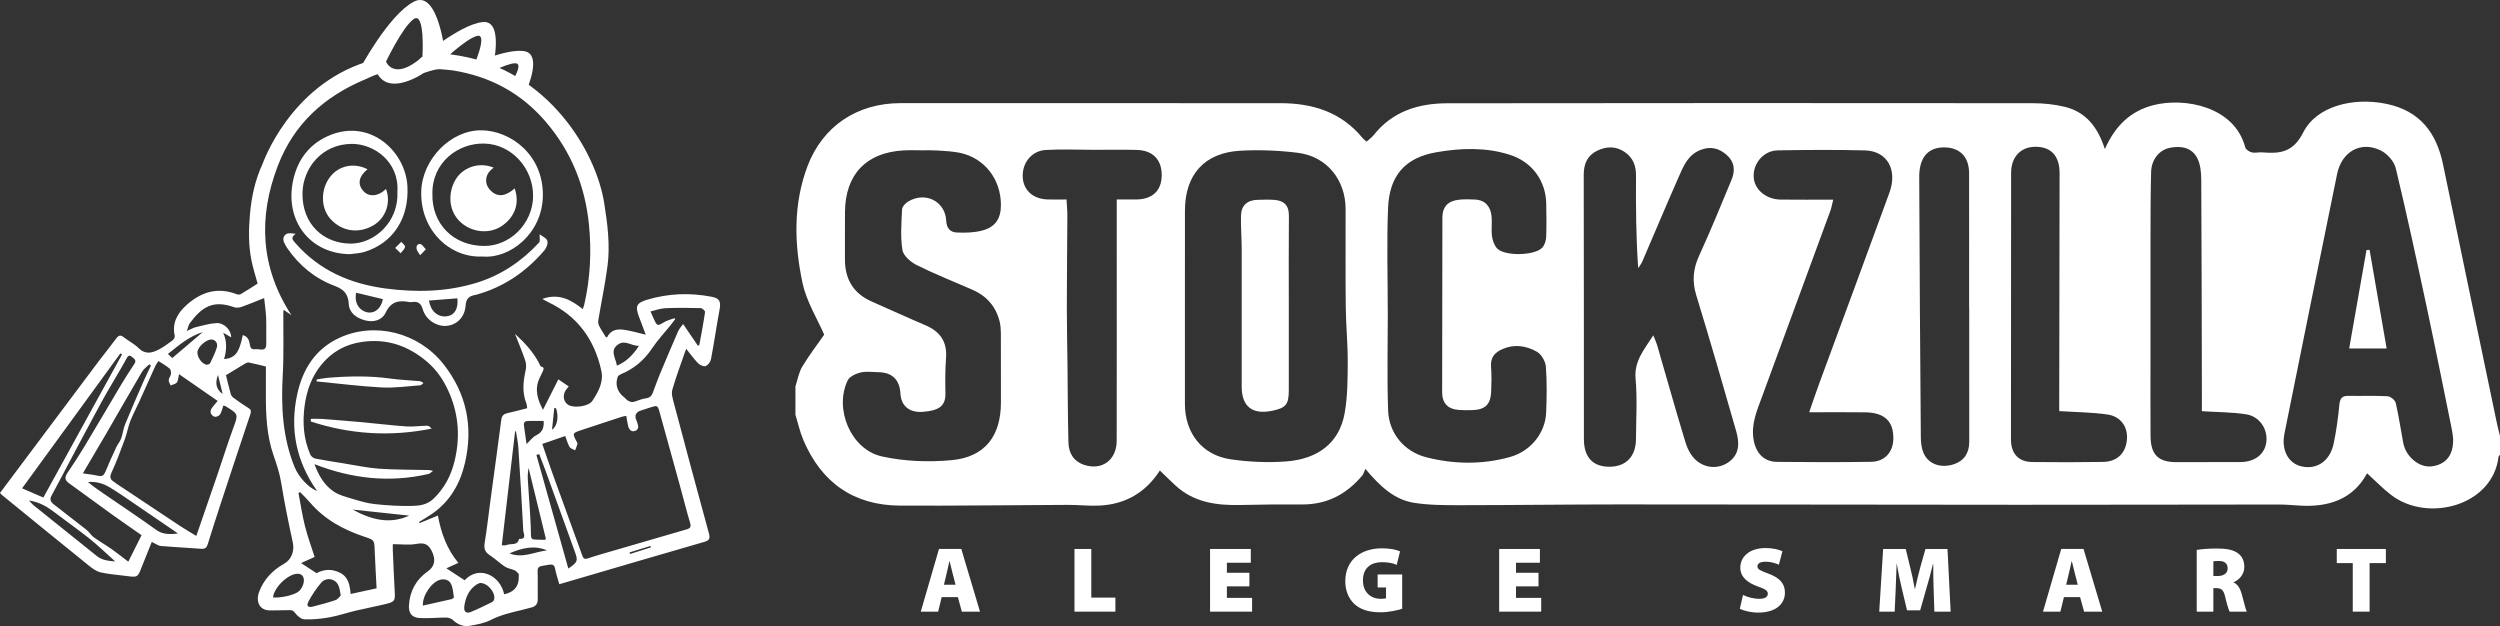 <?xml version="1.0" encoding="UTF-8"?>
<svg id="Layer_1" data-name="Layer 1" xmlns="http://www.w3.org/2000/svg" viewBox="0 0 555.734 139.174">
  <rect x="0" y="0" width="555.734" height="139.174" fill="#333333" stroke="none"/>
  <defs>
    <style>
      .cls-1 {
        fill: #fff;
        stroke-width: 0px;
      }
    </style>
  </defs>
  <path class="cls-1" d="M176.822,85.889c.484-1.466.73-3.074,1.504-4.366,1.524-2.541,3.341-4.906,4.886-7.127-1.546-3.569-3.93-7.354-4.809-11.46-1.853-8.66-2.108-17.498,1.098-25.985,3.375-8.935,11.079-14.019,20.638-14.02,28.151-.004,56.302-.01,84.453.004,7.189.004,13.58,1.955,18.318,7.774.209.257.498.45.862.771.558-.499,1.144-.887,1.557-1.412,4.194-5.326,9.995-7.099,16.404-7.109,43.363-.062,86.726-.057,130.089-.017,2.415.002,4.893.242,7.23.822,4.572,1.135,7.26,4.42,8.845,9.374,2.334-5.249,5.75-8.474,10.813-9.767,6.862-1.753,17.992.248,20.393,9.388.127.483.902.983,1.461,1.119.737.178,1.566-.072,2.345-.007,3.914.327,6.84.014,9.088-4.44,2.938-5.819,11.072-7.891,18.516-6.338,7.462,1.557,11.116,6.45,12.58,13.555,3.939,19.115,7.942,38.217,11.927,57.322.206.986.474,1.959.713,2.938v4.199c-.111.131-.305.252-.321.394-1.277,10.98-15.78,14.732-23.863,8.534-1.897-1.455-3.571-3.201-5.364-4.829-3.12,5.789-8.533,7.577-15.007,7.182-1.568-.096-3.138-.239-4.707-.238-19.233.008-38.465.065-57.698.058-29.55-.01-59.1-.082-88.65-.081-11.792.001-23.584.167-35.377.171-3.481.001-7.011.013-10.43-.53-4.391-.698-7.551-3.676-10.81-7.549-.29.651-.391,1.13-.668,1.461-3.484,4.168-7.846,6.492-13.389,6.454-4.533-.031-9.068.011-13.6.119-5.362.128-10.458-.528-14.605-4.384-1.127-1.048-2.221-2.13-3.415-3.277-3.143,4.881-7.646,7.516-13.421,7.794-2.347.113-4.709-.166-7.064-.157-12.414.046-24.828.223-37.242.165-10.331-.048-17.474-5.101-21.506-14.545-.773-1.81-1.194-3.771-1.777-5.663,0-2.099,0-4.199,0-6.298ZM263.397,68.308c0,7.172-.008,14.344.002,21.515.009,6.454,3.821,11.347,10.161,12.278,4.032.592,8.206.772,12.27.48,7.284-.522,11.878-4.254,13.052-10.612.688-3.726.689-7.608.71-11.421.022-4.099-.395-8.198-.441-12.299-.082-7.258-.021-14.518-.033-21.777-.01-6.525-4.207-11.713-10.62-12.506-4.222-.522-8.544-.7-12.789-.463-7.976.445-12.294,5.307-12.306,13.29-.011,7.172-.002,14.344-.006,21.515ZM367.518,74.543c.383.971.672,1.559.852,2.179,2.103,7.236,4.131,14.495,6.329,21.702.433,1.42,1.247,2.94,2.338,3.896,2.181,1.911,5.156,1.908,7.269.376,2.495-1.808,2.337-4.389,1.63-6.872-2.872-10.081-5.799-20.146-8.862-30.17-.945-3.094-.73-5.84.611-8.769,2.56-5.593,4.899-11.29,7.248-16.978.823-1.994.658-3.941-1.109-5.474-1.707-1.481-3.542-1.98-5.786-1.113-2.878,1.112-3.843,3.674-4.92,6.115-2.737,6.2-5.352,12.453-8.036,18.676-.23.533-.611,1.002-.921,1.5-.501-6.99-.522-13.786-.489-20.583.01-2.15-.626-3.916-2.44-5.19-1.998-1.404-4.11-1.331-6.175-.343-2.186,1.046-3.012,2.922-3.006,5.347.042,19.586.028,39.172.039,58.757.002,4.066,1.983,6.175,5.734,6.153,3.642-.021,5.822-2.299,5.843-6.173.024-4.459.309-8.946-.087-13.37-.353-3.941,1.87-6.436,3.939-9.668ZM205.562,33.423c-1.573,0-3.15-.076-4.718.013-8.281.468-12.901,5.296-13.008,13.591-.045,3.495.016,6.992-.014,10.487-.039,4.455,1.807,7.693,5.96,9.517,3.974,1.745,7.916,3.563,11.911,5.259,3.278,1.392,4.893,3.661,4.603,7.323-.206,2.608-.188,5.241-.135,7.86.061,2.988-1.735,3.797-4.946,4.072-3.096.264-4.899-1.365-5.047-3.988q-.268-4.757-4.96-4.823c-1.311-.017-2.678-.232-3.915.07-1.056.258-2.443.895-2.86,1.76-3.052,6.337.692,15.355,7.585,16.891,5.008,1.116,10.411,1.313,15.537.835,7.373-.688,10.932-5.354,10.943-12.772.008-5.156.014-10.312-.011-15.468-.004-.86-.07-1.743-.275-2.574-.829-3.356-2.899-5.692-6.053-7.072-4.135-1.809-8.342-3.471-12.378-5.478-1.333-.663-2.973-2.08-3.177-3.36-.47-2.941-.221-6.012-.077-9.021.03-.617.758-1.397,1.369-1.759,3.812-2.259,8.235-.05,8.44,4.287.08,1.697.917,2.534,2.289,2.606,1.884.099,3.859.048,5.671-.419,3.007-.775,4.227-2.697,4.203-5.785-.044-5.665-3.628-10.344-9.132-11.506-2.537-.536-7.796-.63-7.804-.543ZM308.493,68.978c.003.001.006.001.009.002,0,7.423-.192,14.854.066,22.268.177,5.075,3.6,9.153,8.475,10.399,6.168,1.576,12.456,1.66,18.613-.055,4.664-1.299,7.867-5.389,8.043-9.882.133-3.404.2-6.83-.064-10.219-.092-1.177-.998-2.739-1.997-3.304-2.293-1.297-4.877-1.754-7.515-.644-1.793.754-2.834,1.853-2.673,3.959.14,1.825.106,3.672.03,5.504-.121,2.915-1.32,4.068-4.205,4.161-.96.031-1.925.024-2.883-.034-2.513-.151-3.812-1.453-3.812-3.973-.001-12.936.033-25.873.054-38.809.004-2.413,1.299-3.695,3.61-3.945,1.209-.131,2.445-.118,3.661-.048,2.295.131,3.435,1.563,3.658,3.702.153,1.471-.095,2.987.101,4.448.128.958.509,2.06,1.156,2.735,1.692,1.765,8.443,1.593,10.04-.216.511-.579.809-1.523.843-2.315.103-2.443.053-4.893.022-7.34-.066-5.189-3.16-9.375-8.064-10.952-5.376-1.729-10.923-1.508-16.302-.589-7.047,1.205-10.504,5.245-10.799,12.364-.314,7.582-.071,15.188-.071,22.783ZM545.315,97.557c-.051-.4-.1-1.187-.256-1.952-1.851-9.085-3.661-18.178-5.595-27.245-2.207-10.344-4.432-20.687-6.903-30.97-.363-1.511-1.866-3.207-3.291-3.918-4.418-2.205-8.715.172-9.748,5.213-3.938,19.216-7.818,38.444-11.699,57.671-.754,3.734.872,6.712,3.913,7.349,3.33.697,6.184-1.23,7.003-5.021.617-2.86 1-5.782,1.283-8.697.14-1.435.606-2.025,2.06-1.994,2.883.061,5.773-.073,8.648.089.656.037,1.677.851,1.823,1.474.692,2.949,1.114,5.96,1.681,8.939.584,3.067,3.595,5.514,6.292,5.175,3.164-.398,4.88-2.448,4.79-6.113ZM402.171,91.646c.817-2.349,1.486-4.377,2.223-6.379,5.203-14.145,10.46-28.27,15.612-42.433,1.869-5.139-.516-9.278-5.447-9.401-6.465-.161-12.938-.121-19.405-.006-3.311.059-5.782,3.274-5.26,6.465.411,2.512,2.897,4.436,5.947,4.476,3.795.05,7.591.012,11.671.012-.286,1.145-.39,1.816-.62,2.442-5.056,13.787-10.12,27.572-15.197,41.352-1.142,3.1-2.48,6.125-1.878,9.595.508,2.933,2.275,4.867,5.173,4.901,6.992.081,13.987.096,20.979-.012,2.978-.046,4.829-2.128,4.907-5.026.105-3.926-1.897-5.904-6.206-5.972-4.009-.063-8.02-.013-12.499-.013ZM248.24,44.343c1.622,0,2.915-.001,4.208 0,3.654.004,5.721-1.873,5.79-5.258.073-3.559-1.939-5.68-5.614-5.763-3.232-.073-6.468-.02-9.702-.023-3.495-.003-7-.171-10.482.04-3.197.193-5.318,2.986-5.086,6.182.206,2.84,2.348,4.724,5.524,4.817,1.36.04,2.723.007,4.197.007.08,1.391.194,2.426.19,3.46-.028,6.812-.111,13.625-.117,20.437-.004,4.279.1,8.557.147,12.836.064,5.758.059,11.518.209,17.274.061,2.344,1.127,4.208,3.532,4.997,3.933,1.29,7.184-1.084,7.195-5.377.036-14.248.012-28.495.011-42.743-0-3.486,0-6.972,0-10.885ZM489.463,91.405c0-1.377.002-2.668-0-3.959-.035-15.819-.047-31.639-.14-47.458-.009-1.609-.157-3.391-.856-4.784-1.217-2.424-3.621-2.846-6.109-2.348-2.406.481-4.103,2.619-4.177,5.367-.125,4.628-.127,9.261-.135,13.891-.018,9.17-.005,18.341-.005,27.511 0,5.769-.034,11.537.012,17.305.034,4.177,1.741,5.821,5.824,5.806,4.72-.017,9.439-.019,14.159-.029,3.223-.007,5.455-1.759,5.761-4.518.315-2.836-1.509-5.622-4.484-6.09-3.071-.484-6.222-.462-9.85-.694ZM457.753,91.383c0-.946-.001-1.721 0-2.495.026-16.79.05-33.579.079-50.368.007-3.75-1.769-5.799-5.13-5.891-3.387-.092-5.639,2.147-5.645,5.779-.032,19.764-.042,39.527-.033,59.291.002,3.148,1.688,4.967,4.718,5.005,5.246.066,10.495.065,15.741-.021,3.152-.052,5.054-1.935,5.32-4.968.244-2.789-1.35-5.149-4.331-5.577-3.419-.491-6.906-.509-10.718-.755ZM437.743,68.32h-.021c0-9.963.018-19.927-.009-29.89-.01-3.728-2.263-5.821-5.947-5.656-3.288.147-5.149,2.36-5.134,6.579.067,19.308.201,38.615.355,57.922.009,1.191.169,2.483.656,3.546,1.069,2.33,3.76,3.328,6.683,2.375,2.262-.737,3.432-2.5,3.426-4.986-.021-9.963-.009-19.927-.009-29.89Z"/>
  <path class="cls-1" d="M286.492,67.844c.001,6.29.004,12.579-0,18.869-.002,3.205-.609,3.956-3.679,4.595-4.466.929-6.8-.958-6.793-5.431.017-10.215.019-20.43-.001-30.645-.005-2.437-.218-4.876-.155-7.309.059-2.295,1.433-3.449,3.709-3.502,1.222-.028,2.45-.075,3.666.011,2.13.15,3.297,1.172,3.275,3.496-.063,6.638-.022,13.278-.021,19.917Z"/>
  <path class="cls-1" d="M530.535,77.455h-8.327c1.296-7.362,2.572-14.617,3.849-21.872l.683-.044c1.253,7.235,2.505,14.469,3.795,21.916Z"/>
  <path class="cls-1" d="M158.161,65.96c-4.836-.926-9.624-.748-14.35.683-2.306.698-2.653,1.406-1.796,3.689.477,1.271.955,2.542,1.527,4.066-1.649-.392-3.006-.784-4.389-1.024-1.637-.284-3.233-.271-4.147,1.522-.038.074-.213.079-.286.103-.525-.857-1.072-1.656-1.511-2.51-.191-.372-.283-.878-.214-1.288.669-4.013,1.513-8.001,2.046-12.03.617-4.667.012-9.302-.715-13.938-1.851-11.795-12.606-29.461-32.131-32.837-3.036-.525-6.794-1.072-8.325.256-6.506,5.641-8.146.876-8.146.876,0,0-2.719-.261-4.359.253-17.012,5.437-22.932,22.496-22.985,22.61-1.642,3.54-2.465,7.264-2.811,11.151-.308,3.468-.362,6.902.32,10.312.35,1.75.909,3.457,1.373,5.184-1.272.804-2.499,1.608-3.76,2.351-.227.134-.635.109-.901.006-4.206-1.631-7.861-.507-11.068,2.346-2.019,1.796-3.346,3.976-2.694,6.897.066.294-.197.805-.464,1.004-1.011.752-2.033,1.522-3.151,2.09-1.47.747-2.939,1.1-4.386-.326-.976-.962-2.255-1.61-3.353-2.457-.705-.543-1.13-.419-1.644.28-1.298,1.764-2.692,3.457-4.008,5.208-4.659,6.197-9.301,12.407-13.949,18.612-2.624,3.503-5.248,7.006-7.884,10.524.169.185.265.323.391.425,6.474,5.274,12.941,10.557,19.441,15.799.765.617,1.661,1.242,2.59,1.45,1.838.412,3.741.529,5.615.781,2.566.345,2.555.346,3.487-2.044.725-1.861,1.482-3.709,2.207-5.52.777.355,1.394.843,2.049.901,2.983.268,5.979.387,8.966.624.843.067,1.197-.261,1.428-1.007.882-2.843,1.783-5.68,2.712-8.507,2.24-6.814,4.484-13.626,6.774-20.423.245-.728.094-1.034-.518-1.407-1.111-.676-2.173-1.437-3.223-2.207-.277-.203-.542-.537-.633-.861-.414-1.486-.764-2.991-1.059-4.175,1.502-.915,2.905-1.78,4.323-2.621.222-.131.532-.249.766-.201,1.262.264,2.513.583,3.786.887,0,2.061.007,4.082-.002,6.103-.02,4.604.168,9.19,1.685,13.591.694,2.013,1.369,3.993,1.714,6.123.722,4.458,1.626,8.89,2.588,13.304.411,1.887-.283,3.811-1.967,4.75-2.588,1.443-4.538,3.538-5.553,6.316-.736,2.014.049,4.115,2.598,4.036,1.391-.043,2.786-.004,4.176-.059.602-.024.896.128,1.292.664.471.639,1.332,1.355,2.046,1.379,1.832.061,3.7-.112,5.509-.437,1.984-.357,3.91-1.025,5.877-1.491,2.258-.536,4.545-.953,6.797-1.508,1.874-.462,1.986-.736,1.883-2.619-.168-3.074-.293-6.149-.429-9.225-.02-.449-.003-.899-.003-1.429,1.877,0,3.644.245,5.306-.066,1.794-.336,2.674.132,3.437,1.764.81,1.733.611,3.236-.961,4.341-2.611,1.835-4.008,4.394-4.191,7.568-.1,1.728.643,2.709,2.352,2.81,1.964.117,3.946-.11,5.92-.103.5.002,1.125.193,1.474.526,1.049,1,2.296,1.534,3.659,1.316,1.648-.264,3.376-.584,4.837-1.333,2.147-1.1,4.418-1.61,6.706-2.163.778-.188,1.553-.389,2.325-.6.936-.256,1.378-.837,1.357-1.852-.043-2.069.034-4.141-.03-6.209-.024-.778.308-1.056.964-1.168.538-.092,1.077-.18,1.615-.272.735-.125,1.157.064,1.313.91.21,1.138.6,2.243.931,3.429,1.009-.293,1.885-.546,2.761-.803,9.815-2.874,19.624-5.766,29.451-8.598,1.164-.335,1.354-.765,1.037-1.92-2.637-9.614-5.211-19.245-7.768-28.88-.262-.986-.619-2.13-.359-3.036.872-3.037,2.004-5.999,3.075-9.103.9,1.116,1.698,2.246,2.654,3.223.396.405,1.247.793,1.677.628.528-.202,1.081-.942,1.193-1.532.695-3.665,1.224-7.361,1.902-11.03.335-1.812-0-2.515-1.788-2.857ZM137.544,76.477c1.463-.898,2.792.405,4.477.414-1.354,2.099-2.814,3.51-4.882,4.398-.261-1.736-1.738-3.497.405-4.812ZM45.067,73.824c-2.312,1.969-4.502,3.836-6.77,5.768-.235-.222-.526-.496-.971-.915,2.45-1.929,4.679-3.907,7.741-4.853ZM48.198,77.257c-.374,1.19-.928,2.329-1.472,3.457-.101.209-.55.403-.798.362-1.083-.179-2.16-1.747-2.035-2.858.13-1.158,1.942-2.765,3.105-2.752.857.009,1.503.828,1.201,1.791ZM48.458,83.348c.369,1.506.67,2.734,1.034,4.216-1.421-1.005-1.744-2.366-1.034-4.216ZM31.581,82.632c.378-.642,1.062-1.103,1.605-1.647.121.097.242.193.364.29-.54,1.143-1.11,2.272-1.615,3.43-1.39,3.184-2.788,6.365-4.106,9.578-.419,1.021-.528,2.165-.905,3.207-.247.684-.769,1.265-1.079,1.932-.833,1.791-1.66,3.588-2.404,5.417-.322.791-.693,1.133-1.583.934-1.088-.244-2.205-.359-3.436-.549,1.808-3.074,3.534-5.975,5.228-8.894,2.648-4.564,5.254-9.152,7.932-13.698ZM26.762,78.551c.122.079.243.158.365.237-5.809,10.568-11.619,21.137-17.487,31.811-1.614-.7-3.201-1.389-4.728-2.051,7.328-10.06,14.589-20.029,21.85-29.997ZM21.518,123.598c-4.691-3.751-9.373-7.512-14.052-11.278-.312-.251-.56-.583-1.018-1.068,2.382.367,4.105,1.432,5.757,2.697,2.566,1.965,5.225,3.811,7.746,5.83,1.92,1.537,3.688,3.264,5.657,5.026-1.521-.113-2.917-.267-4.091-1.206ZM28.519,124.857c-1.325-1.006-2.481-1.94-3.696-2.791-1.311-.919-2.71-1.715-4.005-2.655-.603-.438-.99-1.166-1.579-1.632-2.434-1.929-4.924-3.786-7.353-5.72-.546-.435-.921-1.008-.456-1.845,1.303-2.349,2.523-4.744,3.786-7.115,2.384-4.474,4.746-8.96,7.174-13.41,1.367-2.506,2.851-4.948,4.279-7.42.49-.849.99-1.693,1.448-2.559.271-.512.556-.899,1.142-.424.501.406,1.187.741.607,1.613-.998,1.501-1.98,3.015-2.905,4.562-2.737,4.58-5.421,9.192-8.172,13.763-1.212,2.015-2.501,3.986-3.823,5.932-.622.916-.56,1.584.333,2.231,3.224,2.334,6.428,4.697,9.66,7.019,2.111,1.517,4.258,2.984,6.512,4.56-1.01,2.014-1.957,3.904-2.955,5.894ZM34.738,117.799c-3.817-2.751-7.739-5.354-11.619-8.016-1.204-.826-2.409-1.652-3.559-2.625,1.68-.162,3.248.261,4.647,1.071,1.801,1.044,3.503,2.262,5.229,3.432,3.164,2.146,6.315,4.312,9.47,6.471.136.093.264.199.643.486-1.884.155-3.357.228-4.812-.82ZM51.842,95.184c-1.276,3.488-2.384,7.037-3.586,10.552-1.497,4.379-3.015,8.75-4.619,13.402-1.357-.834-2.533-1.511-3.663-2.258-4.692-3.101-9.37-6.223-14.052-9.34-.207-.138-.39-.315-.6-.447-.835-.526-.994-1.049-.525-2.062,1.109-2.395,2.027-4.881,2.942-7.36.488-1.324.719-2.744,1.225-4.059.557-1.448,1.313-2.819,1.955-4.236,1.225-2.701,2.426-5.413,3.653-8.113.149-.329.397-.613.656-1.005.89.583,1.736,1.051,2.464,1.661.263.22.365.796.317,1.181-.061.482-.472.925-.509,1.402-.029.38.278.785.436,1.18.472-.211,1.091-.305,1.375-.664.302-.383.287-1.016.483-1.851,2.855,1.979,5.594,3.877,8.597,5.959-.516.626-1.02,1.143-1.398,1.739-.174.274-.242.77-.109,1.045.16.332.572.723.899.745.376.026.942-.223,1.132-.532.354-.578.496-1.286.744-1.99.243.087.412.116.547.2,2.853,1.763,2.776,1.736,1.636,4.851ZM57.797,77.678c-.371-.064-.762-.074-1.138-.042-.764.065-1.007-.302-1.117-1.016-.139-.895-.388-1.805-1.576-2.135-.77,3.918-1.681,5.106-4.159,5.342.589-1.963.7-3.885-.2-5.88.593.348,1.186.697,1.779,1.045.034-1.572-1.537-3.267-3.279-3.169-1.561.087-3.107.557-4.643.924-.564.135-1.083.46-1.925.831.274-.744.356-1.329.665-1.748,2.763-3.742,5.271-5.158,9.834-3.538.501.178,1.185.099,1.705-.084,1.612-.567,3.187-1.241,4.972-1.952.164,1.569.385,2.97.44,4.378.075,1.899-.002,3.803.035,5.703.019,1.002-.298,1.528-1.393,1.34ZM67.544,129.232c-.065.777-.526,1.706-1.117,2.212-1.06.906-4.117,1.494-5.73,1.378.186-2.197,3.244-5.155,5.321-5.278,1.276-.076,1.595.875,1.526,1.688ZM74.579,133.4c-1.662.565-3.365,1.016-5.069,1.446-1.017.257-1.451-.164-.953-1.108.784-1.486,1.748-2.909,2.83-4.195.654-.777,1.744-1.056,2.766-.549,1.223.607,1.324,1.837,1.595,3.381-.303.278-.667.855-1.169,1.025ZM77.943,132.037c-.169-1.934-.464-3.783-2.406-4.738-1.757-.865-3.495-.789-5.181.113-1.073-.704-2.132-1.398-3.428-2.248,1.112-.5,2.146-.966,3.01-1.355-.685-2.155-1.541-4.471-2.143-6.85-.613-2.425-.974-4.914-1.446-7.375.124-.064.248-.127.371-.191.738.772,1.513,1.512,2.208,2.322,3.264,3.804,7.487,6.073,12.154,7.621,2.104.698,2.121.712,2.207,2.938.109,2.816.279,5.629.425,8.508-1.973.429-3.811.829-5.773,1.256ZM78.389,113.273c4.432.474,8.542.914,12.576,1.346-4.259,1.953-8.319.982-12.576-1.346ZM91.63,112.462c-2.779.068-5.579-.114-8.347-.406-1.68-.177-3.337-.691-4.967-1.176-1.385-.412-2.862-.78-4.044-1.555-2.185-1.433-3.457-3.664-4.372-6.144,8.311,3.238,16.72,4.184,25.381,2.172.262-.061.479-.317.991-.673-.538-.115-.718-.183-.899-.188-3.709-.091-7.428-.05-11.125-.304-2.599-.179-5.171-.751-7.753-1.163-2.136-.341-4.276-.669-6.397-1.088-.416-.082-.936-.472-1.103-.853-1.508-3.446-1.777-7.056-1.298-10.757.445-3.437,1.57-6.616,3.78-9.297,2.313-2.805,5.276-4.485,8.958-5.021,5.593-.815,10.347.862,14.542,4.443,2.295,1.959,3.88,4.437,5.027,7.208,1.981,4.786,2.269,9.695,1.075,14.716-.78,3.281-2.25,6.131-4.73,8.505-1.39,1.33-3.075,1.54-4.718,1.58ZM100.35,133.194c-2.068.484-4.143.937-6.351,1.429-.126-2.295,2-5.285,3.846-5.75,1.005-.253,1.986.051,2.411.923.431.885.485,1.962.643,2.965.018.117-.334.383-.549.433ZM109.798,133.388c-.079.209-.318.406-.532.509-1.544.743-3.073,1.531-4.664,2.16-1.065.421-1.562-.203-1.379-1.379.288-1.854.955-3.475,2.516-4.609.355-.258.792-.404.954-.484,1.852-.008,3.636,2.386,3.105,3.803ZM112.07,132.109c-.848-4.189-5.588-6.558-8.785-3.12-1.283-.84-2.553-1.672-4.062-2.66.756-.34,1.558-.701,2.672-1.201-2.488-2.97-3.829-6.552-4.555-10.526-1.413.584-2.736,1.131-4.059,1.678-.041-.082-.081-.163-.122-.244.957-.601,1.935-1.17,2.866-1.808,4.051-2.773,6.292-6.776,7.356-11.426,1.829-7.992.329-15.331-4.781-21.83-5.562-7.074-15.296-9.532-23.226-5.842-5.348,2.488-8.12,7.027-9.311,12.537-1.671,7.727-.22,14.925,4.421,21.465-1.888-.671-4.112-3.125-4.997-5.303-2.666-6.563-3.029-13.386-2.638-20.366.267-4.751.102-9.527.135-14.291.001-.073.058-.145.111-.269.568.389,1.128.773,1.688,1.157-6.906-10.605-7.419-21.752-3.015-33.228,3.618-9.428,10.451-15.412,19.294-19.139,1.263-.532,1.553-.765,2.894-1.208,2.796,4.875,10.183-.225,10.183-.225,0,0,2.519-.959,3.665-.879.953.067,1.91.157,2.866.268,8.33,1.347,15.174,5.042,20.622,11.391,5.68,6.619,8.775,14.316,9.631,22.893.596,5.97.303,11.949-1.06,17.833-.056.24-.153.47-.312.948-2.6-2.078-5.301-3.589-8.999-2.272.578.322.903.529,1.248.691,6.543,3.075,10.335,8.303,11.867,15.257.565,2.564-.672,4.725-1.997,6.725-.814,1.228-3.896,1.624-5.212.963-1.091-.548-1.468-2.005-.796-3.182.183-.32.453-.591.77-.995-.721-.49-1.429-.971-2.313-1.572-1.154,2.285-2.26,4.478-3.417,6.769-1.196-2.23-1.93-4.502-.777-7.024.228-.499.501-.978.711-1.484.18-.434.484-.915-.348-1.101-.192-.043-.303-.474-.439-.733-1.306-2.494-3.162-4.531-5.369-6.543.807,2.06,1.592,3.907,2.239,5.802.232.678.301,1.508.148,2.204-.551,2.509-.849,4.981.144,7.452.119.297.111.646.178,1.073-1.463.368-2.88.762-4.316,1.071-.838.181-1.31.536-1.43,1.455-.815,6.232-1.674,12.459-2.514,18.688-.389,2.886-.702,5.785-1.18,8.656-.206,1.239.005,2.069,1.093,2.779,1.198.781,2.239,1.8,3.435,2.584.626.41,1.456.493,2.155.811.337.153.595.495.86.777.067.071.027.245.033.371q.175,3.438-3.258,4.172ZM122.709,95.527c.185-1.788.343-3.32.501-4.852l.405.096c.603,1.751.328,3.943-.907,4.756ZM117.048,98.71c-.194-1.39-.371-2.747-.578-4.099-.111-.724.241-1.021.896-1.032,1.131-.018,2.262-.005,3.482-.005.107,1.502-.266,2.513-1.637,3.179-.816.396-1.409,1.251-2.163,1.957ZM121.357,119.817c-.181.136-.215.185-.248.184-3.579-.138-2.993.443-3.127-2.964-.135-3.447-.44-6.887-.645-10.332-.052-.879-.008-1.764.163-2.692,1.286,5.268,2.571,10.536,3.857,15.804ZM115.381,119.779c-.33,1.617-1.815.957-2.751,1.369-.318.14-.733.058-1.085.076.997-8.546,1.976-16.933,2.954-25.319.064-.01.128-.019.192-.029.181,1.182.449,2.358.527,3.546.405,6.164.786,12.33,1.1,18.5.033.655.864,2.01-.937,1.857ZM113.26,123.013c2.707-1.173,5.457-1.891,8.335-.667-2.767.325-5.439,1.841-8.335.667ZM126.332,126.381c-2.383-8.481-4.738-16.865-7.093-25.249.21-.065.419-.129.629-.194.488,1.282.993,2.558,1.46,3.848,2.165,5.968,4.322,11.94,6.477,17.912.718,1.989.612,2.279-1.472,3.682ZM140.05,123.151c-.036-.117-.071-.235-.107-.352,1.55-.479,3.101-.958,4.651-1.437.032.105.064.21.095.315-1.547.491-3.093.983-4.64,1.474ZM151.251,108.356c.721,2.623,1.373,5.267,2.155,7.872.262.874.045,1.21-.762,1.442-5.251,1.514-10.496,3.048-15.742,4.581-2.081.609-4.174,1.185-6.229,1.873-.804.269-1.01-.01-1.254-.687-2.169-6.028-4.379-12.041-6.557-18.066-.786-2.174-1.516-4.368-2.318-6.689,1.827-.631,3.432-1.185,5.104-1.763.351.927.555,1.752.973,2.448.216.36.814.49,1.24.725.175-.48.373-.954.511-1.445.036-.127-.101-.312-.178-.46-.985-1.89-.991-1.903,1.059-2.588,2.975-.995,5.956-1.97,8.937-2.945.302-.099.625-.134,1.026-.217.137.773.228,1.471.389,2.151.189.799.63,1.503,1.547,1.21.827-.264.829-1.027.531-1.764-.062-.154-.086-.325-.157-.473q-.843-1.769,1-2.329c.639-.196,1.273-.409,1.908-.617,1.726-.564,1.755-.561,2.233,1.161,1.534,5.525,3.062,11.052,4.582,16.58ZM155.475,76.591c-.012.065-.115.112-.313.294-1.051-1.544-2.088-3.069-3.306-4.857-.426.594-.859,1.023-1.086,1.543-1.397,3.204-2.761,6.422-4.104,9.65-.55,1.322-1.019,2.677-1.523,4.019-.287.765-.718,1.211-1.641,1.314-.941.105-1.831.602-2.769.81-.346.077-.798-.121-1.142-.305-.32-.171-.542-.514-.838-.741-1.518-1.161-2.064-2.791-1.439-4.554.089-.251.442-.468.721-.585,2.877-1.206,5.143-3.081,6.891-5.706,1.233-1.852,2.782-3.494,4.183-5.236.248-.308.703-.91.932-1.234.096-.172.113-.339-.525-.139-.596.229-1.235.383-1.779.7-1.652.962-1.639.987-2.439-.767-.206-.452-.403-.908-.694-1.567,1.165-.265,2.239-.678,3.329-.724,2.605-.111,5.219-.083,7.826-.015.347.009,1.006.619.97.871-.348,2.42-.813,4.823-1.253,7.229Z"/>
  <path class="cls-1" d="M119.97,52.074c.581.463,1.506.844,1.701,1.457.187.589-.193,1.581-.65,2.116-4.044,4.734-8.984,8.141-15.03,9.835-.081.023-.163.046-.246.06-1.345.227-2.125.724-2.242,2.375-.186,2.618-1.977,4.309-4.189,4.518-2.22.21-4.633-1.31-5.329-3.657-.409-1.379-1.096-1.835-2.413-1.633-.206.032-.428.032-.632-.007-2.298-.441-4.044-.109-5.218,2.37-.812,1.714-2.715,2.218-4.633,1.686-1.868-.518-3.446-1.617-3.563-3.641-.129-2.235-1.11-3.244-3.158-4.013-4.36-1.636-7.862-4.518-10.514-8.38-.237-.346-.429-.725-.624-1.098-.407-.781-.313-1.601.396-2.027.499-.3,1.256-.17,2.084-.054-1.183.852-.656,1.359-.061,2.04,5.337,6.117,12.257,9.085,20.122,10.117,6.803.892,13.568.752,20.189-1.284,5.46-1.68,10.03-4.785,13.886-8.953.257-.278.08-.957.124-1.828ZM101.675,66.314c-2.163.171-4.238.335-6.327.5.388,2.385,1.999,3.748,3.966,3.497,1.707-.218,2.605-1.644,2.36-3.997ZM79.179,65.073c-.488,2.151.624,4.014,2.54,4.365,1.616.296,3.016-.907,3.392-2.943-1.976-.474-3.954-.948-5.932-1.422Z"/>
  <path class="cls-1" d="M107.299,57.018c-7.28.397-13.979-5.857-13.654-14.619.259-6.991,6.532-13.468,13.304-13.433,6.605.034,13.869,5.513,13.728,14.574-.131,8.392-7.333,14.024-13.378,13.478ZM96.12,43.063c-.163,6.674,4.602,11.525,11.406,11.614,5.827.076,10.866-4.957,10.974-10.959.113-6.278-4.77-11.623-10.756-11.803-6.041-.181-11.727,4.316-11.625,11.148Z"/>
  <path class="cls-1" d="M77.72,56.502c-8.843-.149-14.386-7.398-12.601-16.207.998-4.924,3.836-8.569,8.552-10.373,8.853-3.385,16.485,3.85,16.898,11.474.386,7.127-3.185,12.672-9.615,14.622-1.032.313-2.154.33-3.234.484ZM88.345,42.6c.403-6.755-5.31-10.627-10.111-10.615-6.729.016-10.889,5.434-10.993,10.895-.134,7.031,4.786,11.281,10.759,11.274,5.175-.006,10.663-4.733,10.345-11.554Z"/>
  <path class="cls-1" d="M87.844,55.115c.591-.592.977-.979,1.363-1.365.299.385.892.829.829,1.142-.102.512-.631.938-.981,1.4-.324-.315-.648-.629-1.212-1.177Z"/>
  <path class="cls-1" d="M94.662,55.419c-.529.549-.895.929-1.262,1.309-.269-.434-.664-.839-.773-1.31-.138-.594.043-1.301.853-1.147.386.073.679.635,1.183,1.148Z"/>
  <path class="cls-1" d="M69.092,93.111c.759,0,1.521-.047,2.275.008,3.003.222,6.006.453,9.005.725,3.32.301,6.632.718,9.957.947,1.539.106,3.101-.144,4.653-.157.344-.003.69.315.959.649-9.182,1.841-18.105,1.273-26.857-1.59.003-.194.006-.388.009-.583Z"/>
  <path class="cls-1" d="M70.382,84.36c.834-.129,1.664-.309,2.503-.379,4.659-.386,9.311-.469,13.965.178,2.154.3,4.341.367,6.509.576.268.026.513.278.769.425-.239.169-.468.47-.718.488-2.846.204-5.71.628-8.541.479-4.84-.254-9.66-.874-14.488-1.34.001-.143.001-.285.002-.428Z"/>
  <path class="cls-1" d="M114.402,41.88c1.228,3.486-.105,6.524-2.919,8.395-2.835,1.885-6.89,1.365-9.364-1.144-2.407-2.441-2.581-6.222-.871-9.17,1.476-2.544,4.978-4.137,8.503-2.692-1.281.902-1.941,2.098-1.598,3.574.14.603.588,1.209,1.052,1.648,1.451,1.373,3.265,1.15,5.197-.611Z"/>
  <path class="cls-1" d="M81.699,37.619c-2.001,1.632-2.29,3.384-.875,4.902,1.254,1.346,3.33,1.13,4.978-.517,1.146,2.973-.014,6.396-2.724,8.039-3.275,1.985-7.09,1.441-9.621-1.372-2.182-2.425-2.225-6.557-.096-9.33,1.944-2.532,5.322-3.254,8.338-1.722Z"/>
  <path class="cls-1" d="M80.032,15.243s6.345-11.918,11.944-14.863c5.599-2.944,7.04,12.179,7.04,12.179h-5.107s.614-10.066-1.933-8.326-6.454,10.048-6.454,10.048l-5.49.962Z"/>
  <path class="cls-1" d="M93.258,13.148s8.626-7.575,13.963-8.236,1.943,11.801,1.943,11.801l-4.062-1.533s3.51-7.822.963-7.203-8.151,6.054-8.151,6.054l-4.656-.883Z"/>
  <path class="cls-1" d="M116.313,11.333c-2.552-.254-6.178.859-9.276,2.094,1.24.323,2.261,1.117,2.924,2.173,1.703-.817,3.467-1.516,4.547-1.533,1.365-.022.623,1.825-.402,3.601,1.294.29,2.362,1.091,3.054,2.168,1.338-3.405,2.565-8.164-.848-8.504Z"/>
  <g>
    <path class="cls-1" d="M209.33,132.74l-.785,3.225h-3.866l4.052-13.933h4.961l4.155,13.933h-4.031l-.889-3.225h-3.597ZM212.41,129.99l-.641-2.501c-.207-.785-.475-1.922-.682-2.749h-.042c-.207.827-.413,1.964-.62,2.749l-.6,2.501h2.584Z"/>
    <path class="cls-1" d="M238.849,122.032h3.741v10.811h5.354v3.122h-9.095v-13.933Z"/>
    <path class="cls-1" d="M277.733,130.342h-5.003v2.563h5.602v3.06h-9.344v-13.933h9.054v3.06h-5.313v2.232h5.003v3.018Z"/>
    <path class="cls-1" d="M311.696,135.324c-1.054.351-2.998.785-4.816.785-2.729,0-4.589-.682-5.85-1.881-1.302-1.24-1.984-3.038-1.984-5.023.021-4.858,3.638-7.317,8.145-7.317,1.881,0,3.308.331,4.031.682l-.744,2.998c-.785-.352-1.736-.6-3.308-.6-2.295,0-4.196,1.199-4.196,4.031,0,2.605,1.675,4.113,3.948,4.113.517,0,.992-.041,1.178-.124v-2.398h-1.86v-2.894h5.457v7.628Z"/>
    <path class="cls-1" d="M342.001,130.342h-5.003v2.563h5.602v3.06h-9.344v-13.933h9.054v3.06h-5.313v2.232h5.003v3.018Z"/>
    <path class="cls-1" d="M387.458,132.244c.848.434,2.212.868,3.618.868,1.282,0,1.902-.434,1.902-1.137,0-.682-.62-1.054-2.191-1.592-2.357-.848-3.928-2.129-3.928-4.196,0-2.46,2.088-4.362,5.602-4.362,1.654,0,2.853.31,3.762.703l-.785,2.998c-.599-.269-1.633-.662-3.018-.662-1.137,0-1.757.414-1.757,1.034,0,.703.744.972,2.502,1.633,2.501.93,3.617,2.253,3.617,4.196,0,2.398-1.86,4.444-5.933,4.444-1.674,0-3.308-.434-4.093-.848l.703-3.08Z"/>
    <path class="cls-1" d="M429.835,130.962c-.062-1.571-.083-3.432-.083-5.602h-.062c-.434,1.84-1.013,3.928-1.468,5.457l-1.385,4.858h-2.915l-1.158-4.858c-.372-1.488-.785-3.556-1.116-5.457h-.041c-.083,1.964-.144,4.031-.207,5.602l-.227,5.003h-3.432l.869-13.933h5.023l.909,3.763c.393,1.529.806,3.39,1.095,5.085h.062c.393-1.695.848-3.659,1.261-5.127l1.054-3.721h4.899l.703,13.933h-3.617l-.166-5.003Z"/>
    <path class="cls-1" d="M458.797,132.74l-.785,3.225h-3.866l4.051-13.933h4.961l4.155,13.933h-4.031l-.889-3.225h-3.597ZM461.877,129.99l-.641-2.501c-.207-.785-.475-1.922-.682-2.749h-.041c-.207.827-.413,1.964-.62,2.749l-.599,2.501h2.584Z"/>
    <path class="cls-1" d="M488.316,122.239c1.054-.165,2.646-.31,4.506-.31,2.129,0,3.659.289,4.713,1.095.889.682,1.364,1.674,1.364,3.018,0,1.737-1.302,2.956-2.377,3.37v.062c.909.414,1.426,1.302,1.778,2.502.413,1.426.868,3.452,1.137,3.99h-3.804c-.206-.414-.579-1.488-.971-3.225-.372-1.654-.889-2.005-2.047-2.005h-.599v5.23h-3.7v-13.726ZM492.016,128.048h.971c1.406,0,2.212-.682,2.212-1.716s-.682-1.633-1.922-1.633c-.703,0-1.075.042-1.261.083v3.266Z"/>
    <path class="cls-1" d="M523.003,125.174h-3.555v-3.142h10.915v3.142h-3.618v10.791h-3.741v-10.791Z"/>
  </g>
</svg>